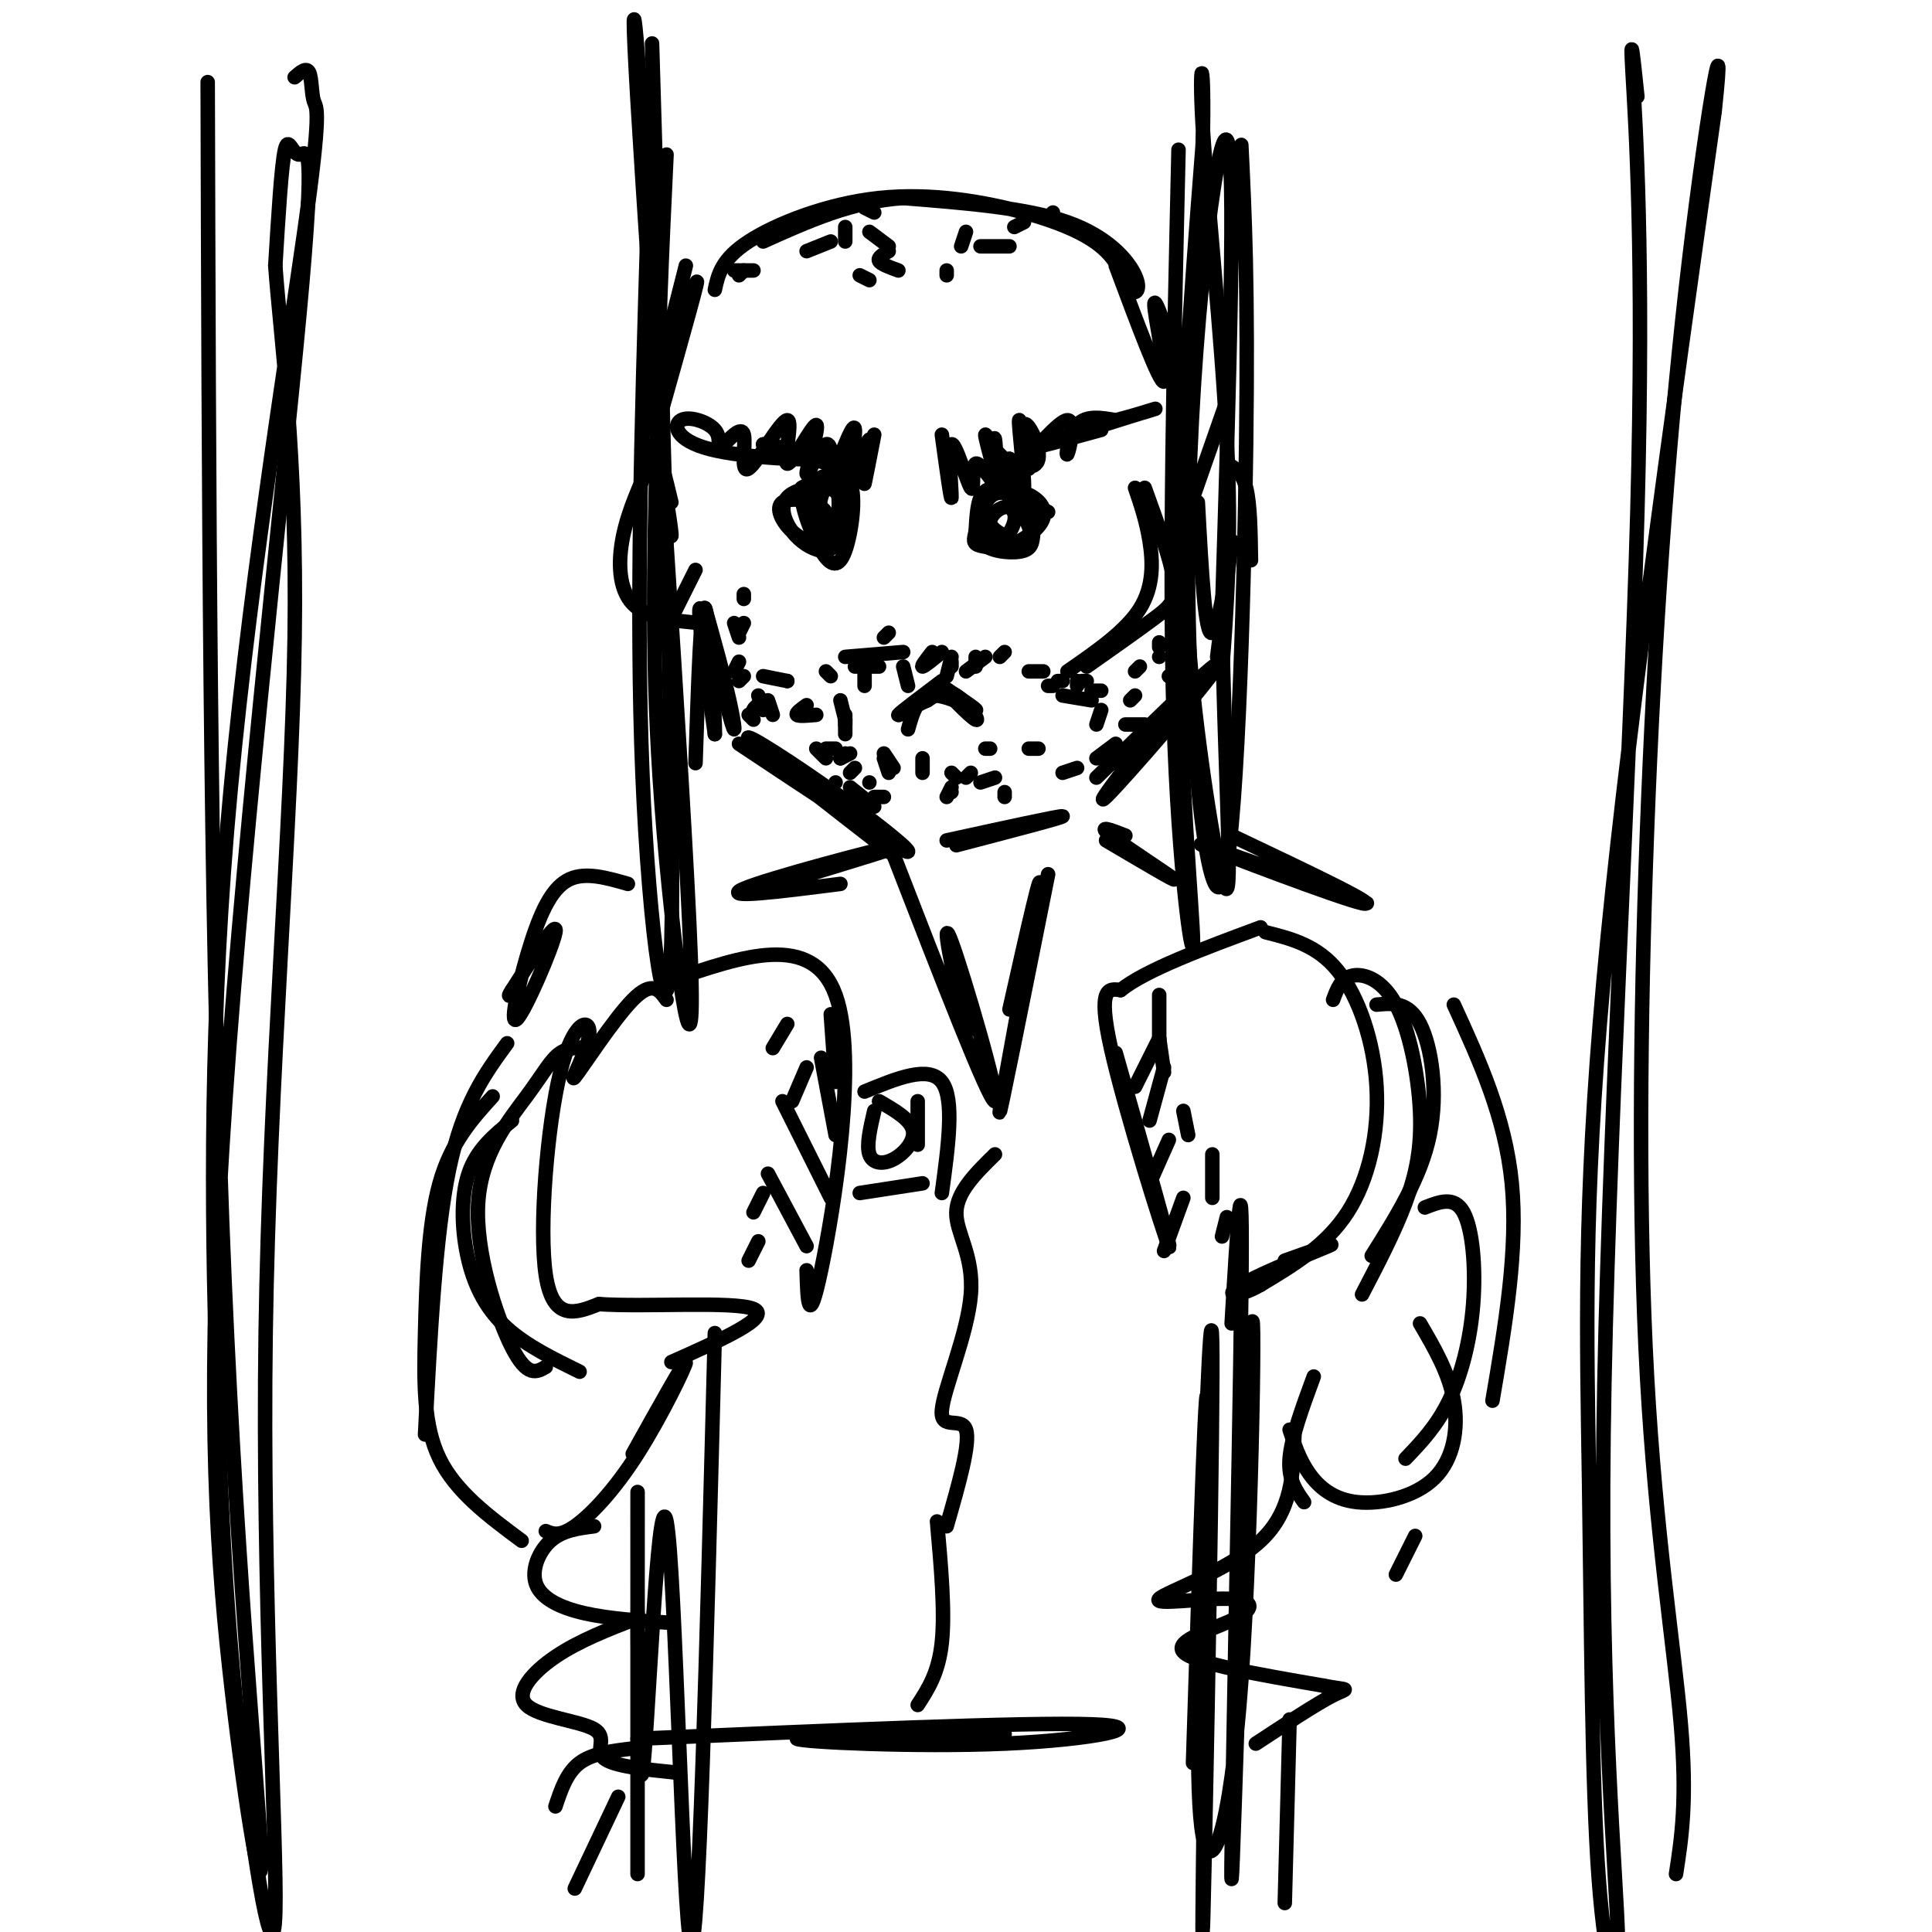 <svg viewBox='0 0 400 400' version='1.1' xmlns='http://www.w3.org/2000/svg' xmlns:xlink='http://www.w3.org/1999/xlink'><g fill='none' stroke='rgb(0,0,0)' stroke-width='3' stroke-linecap='round' stroke-linejoin='round'><path d='M181,90c-1.094,5.619 -2.188,11.238 -2,10c0.188,-1.238 1.659,-9.332 1,-9c-0.659,0.332 -3.447,9.089 -4,9c-0.553,-0.089 1.128,-9.026 1,-11c-0.128,-1.974 -2.064,3.013 -4,8'/><path d='M173,97c-0.768,-0.471 -0.688,-5.648 -2,-5c-1.312,0.648 -4.018,7.120 -4,6c0.018,-1.120 2.758,-9.832 2,-10c-0.758,-0.168 -5.015,8.206 -6,8c-0.985,-0.206 1.303,-8.993 0,-9c-1.303,-0.007 -6.197,8.767 -8,10c-1.803,1.233 -0.515,-5.076 -1,-7c-0.485,-1.924 -2.742,0.538 -5,3'/><path d='M149,93c-0.591,-0.234 0.430,-2.320 -1,-4c-1.430,-1.680 -5.311,-2.956 -7,-2c-1.689,0.956 -1.185,4.142 6,6c7.185,1.858 21.053,2.388 24,2c2.947,-0.388 -5.026,-1.694 -13,-3'/><path d='M158,92c0.667,0.333 8.833,2.667 17,5'/><path d='M195,90c0.968,7.067 1.937,14.134 2,13c0.063,-1.134 -0.779,-10.470 0,-11c0.779,-0.530 3.178,7.744 4,9c0.822,1.256 0.068,-4.508 1,-5c0.932,-0.492 3.552,4.288 5,5c1.448,0.712 1.724,-2.644 2,-6'/><path d='M209,95c1.092,1.490 2.821,8.215 3,6c0.179,-2.215 -1.193,-13.369 -1,-14c0.193,-0.631 1.952,9.260 2,10c0.048,0.740 -1.614,-7.672 -1,-9c0.614,-1.328 3.505,4.428 3,7c-0.505,2.572 -4.405,1.962 -7,0c-2.595,-1.962 -3.884,-5.275 -4,-5c-0.116,0.275 0.942,4.137 2,8'/><path d='M206,98c0.347,-0.525 0.215,-5.838 0,-7c-0.215,-1.162 -0.511,1.828 0,4c0.511,2.172 1.830,3.527 5,1c3.170,-2.527 8.190,-8.935 10,-9c1.810,-0.065 0.410,6.213 0,7c-0.410,0.787 0.168,-3.918 2,-6c1.832,-2.082 4.916,-1.541 8,-1'/><path d='M231,87c4.274,-1.060 10.958,-3.208 7,-2c-3.958,1.208 -18.560,5.774 -22,7c-3.440,1.226 4.280,-0.887 12,-3'/><path d='M217,106c-3.805,-2.089 -7.609,-4.179 -10,-4c-2.391,0.179 -3.368,2.625 -4,5c-0.632,2.375 -0.921,4.678 1,6c1.921,1.322 6.050,1.661 8,1c1.950,-0.661 1.721,-2.323 2,-4c0.279,-1.677 1.064,-3.370 0,-5c-1.064,-1.630 -3.979,-3.196 -6,-4c-2.021,-0.804 -3.149,-0.847 -4,2c-0.851,2.847 -1.426,8.583 1,10c2.426,1.417 7.852,-1.485 10,-4c2.148,-2.515 1.019,-4.643 -1,-6c-2.019,-1.357 -4.928,-1.942 -7,-2c-2.072,-0.058 -3.306,0.412 -4,2c-0.694,1.588 -0.847,4.294 -1,7'/><path d='M202,110c-0.364,1.727 -0.775,2.546 1,3c1.775,0.454 5.737,0.543 8,0c2.263,-0.543 2.829,-1.720 2,-4c-0.829,-2.280 -3.053,-5.665 -5,-7c-1.947,-1.335 -3.617,-0.622 -4,2c-0.383,2.622 0.522,7.153 2,8c1.478,0.847 3.530,-1.989 4,-4c0.470,-2.011 -0.643,-3.195 -2,-3c-1.357,0.195 -2.959,1.770 -3,3c-0.041,1.230 1.480,2.115 3,3'/><path d='M171,111c0.494,-2.270 0.988,-4.539 -1,-6c-1.988,-1.461 -6.459,-2.112 -8,-1c-1.541,1.112 -0.152,3.988 2,6c2.152,2.012 5.066,3.160 7,2c1.934,-1.160 2.887,-4.628 3,-7c0.113,-2.372 -0.615,-3.648 -3,-4c-2.385,-0.352 -6.427,0.221 -8,2c-1.573,1.779 -0.679,4.764 1,7c1.679,2.236 4.141,3.723 6,4c1.859,0.277 3.116,-0.656 4,-4c0.884,-3.344 1.395,-9.098 0,-11c-1.395,-1.902 -4.698,0.049 -8,2'/><path d='M166,101c-0.591,3.026 1.931,9.590 4,13c2.069,3.410 3.686,3.664 5,0c1.314,-3.664 2.327,-11.248 1,-14c-1.327,-2.752 -4.994,-0.674 -6,3c-1.006,3.674 0.648,8.944 2,8c1.352,-0.944 2.403,-8.100 1,-10c-1.403,-1.900 -5.258,1.457 -6,4c-0.742,2.543 1.629,4.271 4,6'/><path d='M235,101c1.156,3.378 2.311,6.756 3,11c0.689,4.244 0.911,9.356 -2,14c-2.911,4.644 -8.956,8.822 -15,13'/><path d='M237,101c2.667,7.356 5.333,14.711 6,19c0.667,4.289 -0.667,5.511 -4,8c-3.333,2.489 -8.667,6.244 -14,10'/><path d='M163,141c0.000,0.000 0.000,0.000 0,0'/><path d='M171,139c0.000,0.000 1.000,1.000 1,1'/><path d='M179,139c0.000,0.000 0.000,3.000 0,3'/><path d='M187,138c0.000,0.000 1.000,4.000 1,4'/><path d='M197,136c0.000,0.000 -1.000,4.000 -1,4'/><path d='M197,137c0.000,0.000 0.000,1.000 0,1'/><path d='M187,135c0.000,0.000 -12.000,1.000 -12,1'/><path d='M177,138c0.000,0.000 5.000,0.000 5,0'/><path d='M193,135c-1.167,1.500 -2.333,3.000 -2,3c0.333,0.000 2.167,-1.500 4,-3'/><path d='M202,136c0.000,0.000 0.000,2.000 0,2'/><path d='M204,136c0.000,0.000 -4.000,3.000 -4,3'/><path d='M183,132c0.000,0.000 1.000,-1.000 1,-1'/><path d='M207,136c0.000,0.000 1.000,-1.000 1,-1'/><path d='M213,139c0.000,0.000 3.000,0.000 3,0'/><path d='M223,141c0.000,0.000 0.000,1.000 0,1'/><path d='M226,143c0.000,0.000 2.000,0.000 2,0'/><path d='M226,145c0.000,0.000 -6.000,-1.000 -6,-1'/><path d='M175,150c0.000,0.000 0.000,-2.000 0,-2'/><path d='M163,141c0.000,0.000 -5.000,-1.000 -5,-1'/><path d='M152,139c0.000,0.000 1.000,-2.000 1,-2'/><path d='M153,132c0.000,0.000 -1.000,-3.000 -1,-3'/><path d='M154,124c0.000,0.000 0.000,-1.000 0,-1'/><path d='M154,129c0.000,0.000 -1.000,2.000 -1,2'/><path d='M154,140c0.000,0.000 -1.000,1.000 -1,1'/><path d='M158,145c-1.083,0.917 -2.167,1.833 -2,2c0.167,0.167 1.583,-0.417 3,-1'/><path d='M167,146c-1.167,0.833 -2.333,1.667 -2,2c0.333,0.333 2.167,0.167 4,0'/><path d='M174,145c0.000,0.000 1.000,4.000 1,4'/><path d='M175,149c0.000,0.000 0.000,3.000 0,3'/><path d='M174,157c0.000,0.000 2.000,-1.000 2,-1'/><path d='M183,156c0.000,0.000 2.000,3.000 2,3'/><path d='M188,151c0.956,-3.400 1.911,-6.800 5,-7c3.089,-0.200 8.311,2.800 9,3c0.689,0.200 -3.156,-2.400 -7,-5'/><path d='M195,142c0.667,1.119 5.833,6.417 7,7c1.167,0.583 -1.667,-3.548 -4,-5c-2.333,-1.452 -4.167,-0.226 -6,1'/><path d='M192,145c-2.667,1.133 -6.333,3.467 -6,3c0.333,-0.467 4.667,-3.733 9,-7'/><path d='M183,157c0.000,0.000 1.000,3.000 1,3'/><path d='M191,157c0.000,0.000 0.000,3.000 0,3'/><path d='M197,160c0.000,0.000 1.000,1.000 1,1'/><path d='M204,155c0.000,0.000 1.000,0.000 1,0'/><path d='M213,155c0.000,0.000 2.000,0.000 2,0'/><path d='M218,142c0.000,0.000 -1.000,0.000 -1,0'/><path d='M219,141c0.000,0.000 1.000,0.000 1,0'/><path d='M225,141c0.000,0.000 -1.000,0.000 -1,0'/><path d='M227,150c0.000,0.000 1.000,-3.000 1,-3'/><path d='M235,139c0.000,0.000 1.000,-1.000 1,-1'/><path d='M240,134c0.000,0.000 0.000,-1.000 0,-1'/><path d='M244,127c0.000,0.000 -1.000,1.000 -1,1'/><path d='M240,136c0.000,0.000 0.000,0.000 0,0'/><path d='M234,145c0.000,0.000 1.000,-1.000 1,-1'/><path d='M244,141c0.000,0.000 2.000,-2.000 2,-2'/><path d='M245,127c0.000,0.000 0.000,2.000 0,2'/><path d='M243,140c0.000,0.000 -1.000,0.000 -1,0'/><path d='M237,150c0.000,0.000 -4.000,0.000 -4,0'/><path d='M231,154c0.000,0.000 -4.000,3.000 -4,3'/><path d='M223,159c0.000,0.000 -3.000,1.000 -3,1'/><path d='M206,161c0.000,0.000 -3.000,1.000 -3,1'/><path d='M201,160c0.000,0.000 -1.000,1.000 -1,1'/><path d='M197,163c0.000,0.000 -1.000,2.000 -1,2'/><path d='M181,167c0.000,0.000 -5.000,-4.000 -5,-4'/><path d='M174,157c0.000,0.000 1.000,-1.000 1,-1'/><path d='M173,155c0.000,0.000 -2.000,0.000 -2,0'/><path d='M156,149c0.000,0.000 -1.000,-1.000 -1,-1'/><path d='M157,144c0.000,0.000 1.000,3.000 1,3'/><path d='M169,155c0.000,0.000 2.000,2.000 2,2'/><path d='M176,160c0.000,0.000 1.000,-1.000 1,-1'/><path d='M180,162c0.000,0.000 0.000,0.000 0,0'/><path d='M159,145c0.000,0.000 1.000,3.000 1,3'/><path d='M173,162c0.000,0.000 0.000,0.000 0,0'/><path d='M181,165c0.000,0.000 2.000,0.000 2,0'/><path d='M197,164c0.000,0.000 0.000,0.000 0,0'/><path d='M208,164c0.000,0.000 0.000,1.000 0,1'/><path d='M142,55c-4.644,18.267 -9.289,36.533 -8,34c1.289,-2.533 8.511,-25.867 10,-30c1.489,-4.133 -2.756,10.933 -7,26'/><path d='M134,92c2.378,9.733 4.756,19.467 5,19c0.244,-0.467 -1.644,-11.133 -2,-14c-0.356,-2.867 0.822,2.067 2,7'/><path d='M144,118c0.000,0.000 -6.000,12.000 -6,12'/><path d='M146,126c1.917,6.881 3.833,13.762 5,19c1.167,5.238 1.583,8.833 0,3c-1.583,-5.833 -5.167,-21.095 -6,-22c-0.833,-0.905 1.083,12.548 3,26'/><path d='M148,152c0.111,-3.156 -1.111,-24.044 -2,-26c-0.889,-1.956 -1.444,15.022 -2,32'/><path d='M153,154c15.095,10.042 30.190,20.083 34,22c3.810,1.917 -3.667,-4.292 -13,-11c-9.333,-6.708 -20.524,-13.917 -19,-12c1.524,1.917 15.762,12.958 30,24'/><path d='M196,174c11.833,-2.583 23.667,-5.167 24,-5c0.333,0.167 -10.833,3.083 -22,6'/><path d='M247,141c-10.711,13.644 -21.422,27.289 -18,24c3.422,-3.289 20.978,-23.511 23,-27c2.022,-3.489 -11.489,9.756 -25,23'/><path d='M248,104c0.756,14.044 1.511,28.089 3,27c1.489,-1.089 3.711,-17.311 4,-19c0.289,-1.689 -1.356,11.156 -3,24'/><path d='M231,55c4.578,12.267 9.156,24.533 10,24c0.844,-0.533 -2.044,-13.867 -2,-16c0.044,-2.133 3.022,6.933 6,16'/><path d='M254,83c0.000,0.000 -7.000,20.000 -7,20'/><path d='M135,95c-2.444,5.289 -4.889,10.578 -6,16c-1.111,5.422 -0.889,10.978 2,14c2.889,3.022 8.444,3.511 14,4'/><path d='M254,96c1.583,0.833 3.167,1.667 4,5c0.833,3.333 0.917,9.167 1,15'/><path d='M148,60c0.682,-3.164 1.364,-6.327 7,-10c5.636,-3.673 16.225,-7.855 27,-9c10.775,-1.145 21.736,0.746 30,3c8.264,2.254 13.830,4.872 17,8c3.170,3.128 3.942,6.766 5,8c1.058,1.234 2.400,0.063 1,-3c-1.400,-3.063 -5.543,-8.018 -14,-11c-8.457,-2.982 -21.229,-3.991 -34,-5'/><path d='M187,41c-10.500,0.667 -19.750,4.833 -29,9'/><path d='M180,58c0.000,0.000 -2.000,-1.000 -2,-1'/><path d='M184,52c-1.167,0.667 -2.333,1.333 -2,2c0.333,0.667 2.167,1.333 4,2'/><path d='M184,51c0.000,0.000 -4.000,-3.000 -4,-3'/><path d='M179,43c0.000,0.000 2.000,1.000 2,1'/><path d='M196,56c0.000,0.000 0.000,1.000 0,1'/><path d='M199,51c0.000,0.000 1.000,-3.000 1,-3'/><path d='M210,47c0.000,0.000 2.000,-1.000 2,-1'/><path d='M218,44c0.000,0.000 -1.000,1.000 -1,1'/><path d='M209,51c0.000,0.000 -6.000,0.000 -6,0'/><path d='M175,50c0.000,0.000 0.000,-3.000 0,-3'/><path d='M172,50c0.000,0.000 -5.000,2.000 -5,2'/><path d='M156,56c0.000,0.000 -4.000,0.000 -4,0'/><path d='M154,56c0.000,0.000 -1.000,1.000 -1,1'/><path d='M139,203c14.622,-5.067 29.244,-10.133 34,3c4.756,13.133 -0.356,44.467 -3,57c-2.644,12.533 -2.822,6.267 -3,0'/><path d='M163,212c0.000,0.000 -3.000,5.000 -3,5'/><path d='M167,221c0.000,0.000 -3.000,7.000 -3,7'/><path d='M158,247c0.000,0.000 -2.000,4.000 -2,4'/><path d='M157,257c0.000,0.000 -2.000,4.000 -2,4'/><path d='M172,210c0.000,0.000 1.000,14.000 1,14'/><path d='M170,219c0.000,0.000 3.000,16.000 3,16'/><path d='M162,228c0.000,0.000 10.000,20.000 10,20'/><path d='M159,243c0.000,0.000 8.000,15.000 8,15'/><path d='M138,207c-1.471,-2.063 -2.942,-4.126 -7,0c-4.058,4.126 -10.703,14.440 -12,16c-1.297,1.560 2.756,-5.633 3,-9c0.244,-3.367 -3.319,-2.906 -6,8c-2.681,10.906 -4.480,32.259 -3,42c1.480,9.741 6.240,7.871 11,6'/><path d='M124,270c9.578,0.667 28.022,-0.667 32,1c3.978,1.667 -6.511,6.333 -17,11'/><path d='M231,218c6.022,21.178 12.044,42.356 11,40c-1.044,-2.356 -9.156,-28.244 -12,-41c-2.844,-12.756 -0.422,-12.378 2,-12'/><path d='M232,205c5.167,-4.167 17.083,-8.583 29,-13'/><path d='M240,206c0.000,0.000 0.000,10.000 0,10'/><path d='M240,215c0.000,0.000 1.000,7.000 1,7'/><path d='M245,230c0.000,0.000 1.000,5.000 1,5'/><path d='M251,239c0.000,0.000 0.000,9.000 0,9'/><path d='M254,252c0.000,0.000 -1.000,4.000 -1,4'/><path d='M240,215c0.000,0.000 -5.000,10.000 -5,10'/><path d='M241,221c0.000,0.000 -3.000,11.000 -3,11'/><path d='M242,236c0.000,0.000 -4.000,9.000 -4,9'/><path d='M245,248c0.000,0.000 -4.000,11.000 -4,11'/><path d='M262,193c5.363,1.351 10.726,2.702 15,8c4.274,5.298 7.458,14.542 8,24c0.542,9.458 -1.560,19.131 -6,26c-4.440,6.869 -11.220,10.935 -18,15'/><path d='M261,266c-4.869,2.833 -8.042,2.417 -4,0c4.042,-2.417 15.298,-6.833 18,-8c2.702,-1.167 -3.149,0.917 -9,3'/><path d='M135,9c2.378,79.956 4.756,159.911 4,186c-0.756,26.089 -4.644,-1.689 -6,-35c-1.356,-33.311 -0.178,-72.156 1,-111'/><path d='M134,49c-1.057,-34.499 -4.201,-65.247 -2,-28c2.201,37.247 9.746,142.490 11,177c1.254,34.510 -3.785,-1.711 -6,-31c-2.215,-29.289 -1.608,-51.644 -1,-74'/><path d='M136,93c0.167,-22.500 1.083,-41.750 2,-61'/><path d='M244,31c-0.994,43.256 -1.988,86.512 -1,118c0.988,31.488 3.958,51.208 4,46c0.042,-5.208 -2.845,-35.345 -3,-67c-0.155,-31.655 2.423,-64.827 5,-98'/><path d='M249,30c0.464,-19.369 -0.875,-18.792 0,-4c0.875,14.792 3.964,43.798 5,65c1.036,21.202 0.018,34.601 -1,48'/><path d='M185,177c9.933,25.622 19.867,51.244 21,51c1.133,-0.244 -6.533,-26.356 -9,-33c-2.467,-6.644 0.267,6.178 3,19'/><path d='M217,181c-5.244,26.222 -10.489,52.444 -10,49c0.489,-3.444 6.711,-36.556 8,-45c1.289,-8.444 -2.356,7.778 -6,24'/><path d='M174,183c-12.556,1.600 -25.111,3.200 -20,1c5.111,-2.200 27.889,-8.200 32,-9c4.111,-0.800 -10.444,3.600 -25,8'/><path d='M130,183c-4.335,-1.247 -8.670,-2.494 -12,-1c-3.330,1.494 -5.656,5.730 -8,13c-2.344,7.270 -4.708,17.573 -3,16c1.708,-1.573 7.488,-15.021 8,-18c0.512,-2.979 -4.244,4.510 -9,12'/><path d='M106,205c-1.333,2.000 -0.167,1.000 1,0'/><path d='M105,216c-4.583,6.250 -9.167,12.500 -12,26c-2.833,13.500 -3.917,34.250 -5,55'/><path d='M102,227c-4.321,4.774 -8.643,9.548 -11,18c-2.357,8.452 -2.750,20.583 -3,31c-0.250,10.417 -0.357,19.119 3,26c3.357,6.881 10.179,11.940 17,17'/><path d='M123,217c-2.514,-0.163 -5.027,-0.325 -7,1c-1.973,1.325 -3.405,4.139 -7,9c-3.595,4.861 -9.352,11.770 -10,22c-0.648,10.230 3.815,23.780 7,30c3.185,6.220 5.093,5.110 7,4'/><path d='M106,232c-3.655,2.976 -7.310,5.952 -9,11c-1.690,5.048 -1.417,12.167 0,18c1.417,5.833 3.976,10.381 8,14c4.024,3.619 9.512,6.310 15,9'/><path d='M113,317c1.429,0.595 2.857,1.190 6,-1c3.143,-2.190 8.000,-7.167 13,-15c5.000,-7.833 10.143,-18.524 10,-19c-0.143,-0.476 -5.571,9.262 -11,19'/><path d='M276,207c0.833,-2.247 1.665,-4.494 4,-5c2.335,-0.506 6.172,0.730 9,6c2.828,5.270 4.646,14.573 5,22c0.354,7.427 -0.756,12.979 -3,19c-2.244,6.021 -5.622,12.510 -9,19'/><path d='M285,208c3.311,-0.311 6.622,-0.622 9,4c2.378,4.622 3.822,14.178 2,23c-1.822,8.822 -6.911,16.911 -12,25'/><path d='M233,173c-3.022,-1.178 -6.044,-2.356 -3,0c3.044,2.356 12.156,8.244 13,9c0.844,0.756 -6.578,-3.622 -14,-8'/><path d='M255,173c15.822,7.511 31.644,15.022 27,14c-4.644,-1.022 -29.756,-10.578 -33,-12c-3.244,-1.422 15.378,5.289 34,12'/><path d='M301,208c5.333,11.667 10.667,23.333 12,37c1.333,13.667 -1.333,29.333 -4,45'/><path d='M295,250c3.060,-1.202 6.119,-2.405 8,1c1.881,3.405 2.583,11.417 2,19c-0.583,7.583 -2.452,14.738 -5,20c-2.548,5.262 -5.774,8.631 -9,12'/><path d='M267,296c1.000,3.075 2.000,6.150 4,9c2.000,2.850 5.000,5.475 10,6c5.000,0.525 12.000,-1.051 16,-5c4.000,-3.949 5.000,-10.271 4,-16c-1.000,-5.729 -4.000,-10.864 -7,-16'/><path d='M179,226c6.667,-2.750 13.333,-5.500 16,-2c2.667,3.500 1.333,13.250 0,23'/><path d='M178,247c0.000,0.000 13.000,-2.000 13,-2'/><path d='M181,230c-0.827,3.548 -1.655,7.095 -1,9c0.655,1.905 2.792,2.167 5,1c2.208,-1.167 4.488,-3.762 4,-6c-0.488,-2.238 -3.744,-4.119 -7,-6'/><path d='M190,228c0.000,0.000 0.000,9.000 0,9'/><path d='M206,239c-3.949,3.874 -7.898,7.748 -8,12c-0.102,4.252 3.643,8.882 3,17c-0.643,8.118 -5.673,19.724 -6,24c-0.327,4.276 4.049,1.222 5,4c0.951,2.778 -1.525,11.389 -4,20'/><path d='M194,315c0.833,9.333 1.667,18.667 1,25c-0.667,6.333 -2.833,9.667 -5,13'/><path d='M132,360c40.226,-1.744 80.452,-3.488 94,-3c13.548,0.488 0.417,3.208 -18,4c-18.417,0.792 -42.119,-0.345 -43,-1c-0.881,-0.655 21.060,-0.827 43,-1'/><path d='M123,316c-3.274,0.417 -6.548,0.833 -9,3c-2.452,2.167 -4.083,6.083 -3,9c1.083,2.917 4.881,4.833 10,6c5.119,1.167 11.560,1.583 18,2'/><path d='M132,335c-6.073,2.357 -12.147,4.715 -17,8c-4.853,3.285 -8.486,7.499 -6,10c2.486,2.501 11.093,3.289 14,5c2.907,1.711 0.116,4.346 2,6c1.884,1.654 8.442,2.327 15,3'/><path d='M268,297c-0.208,7.919 -0.415,15.838 -7,22c-6.585,6.162 -19.546,10.568 -21,12c-1.454,1.432 8.600,-0.111 14,0c5.400,0.111 6.146,1.876 2,4c-4.146,2.124 -13.185,4.607 -11,7c2.185,2.393 15.592,4.697 29,7'/><path d='M274,349c5.667,1.089 5.333,0.311 2,2c-3.333,1.689 -9.667,5.844 -16,10'/><path d='M131,362c-4.167,0.500 -8.333,1.000 -11,3c-2.667,2.000 -3.833,5.500 -5,9'/><path d='M267,356c0.000,0.000 -1.000,38.000 -1,38'/><path d='M128,372c0.000,0.000 -9.000,19.000 -9,19'/><path d='M293,318c0.000,0.000 -4.000,8.000 -4,8'/><path d='M272,285c-2.333,6.333 -4.667,12.667 -5,17c-0.333,4.333 1.333,6.667 3,9'/><path d='M148,276c-1.691,65.136 -3.381,130.271 -5,126c-1.619,-4.271 -3.166,-77.949 -5,-87c-1.834,-9.051 -3.955,46.525 -5,52c-1.045,5.475 -1.013,-39.150 -1,-53c0.013,-13.850 0.006,3.075 0,20'/><path d='M132,334c0.000,12.333 0.000,33.167 0,54'/><path d='M43,17c0.231,84.574 0.461,169.148 3,236c2.539,66.852 7.386,115.984 8,130c0.614,14.016 -3.004,-7.082 -6,-33c-2.996,-25.918 -5.369,-56.655 -2,-112c3.369,-55.345 12.480,-135.299 16,-173c3.520,-37.701 1.448,-33.150 0,-33c-1.448,0.150 -2.271,-4.100 -3,-1c-0.729,3.100 -1.365,13.550 -2,24'/><path d='M57,55c1.019,14.449 4.565,38.573 4,77c-0.565,38.427 -5.242,91.158 -6,144c-0.758,52.842 2.401,105.794 2,120c-0.401,14.206 -4.363,-10.335 -7,-33c-2.637,-22.665 -3.948,-43.455 -5,-74c-1.052,-30.545 -1.845,-70.845 2,-117c3.845,-46.155 12.330,-98.165 16,-124c3.670,-25.835 2.527,-25.494 2,-27c-0.527,-1.506 -0.436,-4.859 -1,-6c-0.564,-1.141 -1.782,-0.071 -3,1'/><path d='M339,20c-0.780,-7.468 -1.561,-14.935 -1,-5c0.561,9.935 2.463,37.274 1,91c-1.463,53.726 -6.293,133.840 -7,191c-0.707,57.160 2.708,91.366 3,105c0.292,13.634 -2.540,6.696 -4,-13c-1.460,-19.696 -1.547,-52.149 -2,-82c-0.453,-29.851 -1.272,-57.100 3,-104c4.272,-46.900 13.636,-113.450 23,-180'/><path d='M355,23c2.654,-24.709 -2.212,3.520 -6,37c-3.788,33.480 -6.500,72.211 -8,112c-1.500,39.789 -1.788,80.635 0,113c1.788,32.365 5.654,56.247 7,72c1.346,15.753 0.173,23.376 -1,31'/><path d='M255,274c1.192,-20.119 2.385,-40.238 2,-6c-0.385,34.238 -2.346,122.835 -2,121c0.346,-1.835 3.000,-94.100 4,-112c1.000,-17.900 0.346,38.565 -2,71c-2.346,32.435 -6.385,40.838 -8,32c-1.615,-8.838 -0.808,-34.919 0,-61'/><path d='M249,319c0.600,-26.024 2.099,-60.584 2,-34c-0.099,26.584 -1.796,114.311 -2,115c-0.204,0.689 1.085,-85.660 1,-106c-0.085,-20.340 -1.542,25.330 -3,71'/><path d='M257,30c0.711,14.490 1.423,28.979 1,62c-0.423,33.021 -1.979,84.573 -5,91c-3.021,6.427 -7.506,-32.270 -7,-73c0.506,-40.730 6.002,-83.494 8,-81c1.998,2.494 0.499,50.247 -1,98'/><path d='M253,127c0.464,29.929 2.125,55.750 1,57c-1.125,1.250 -5.036,-22.071 -7,-41c-1.964,-18.929 -1.982,-33.464 -2,-48'/></g>
</svg>